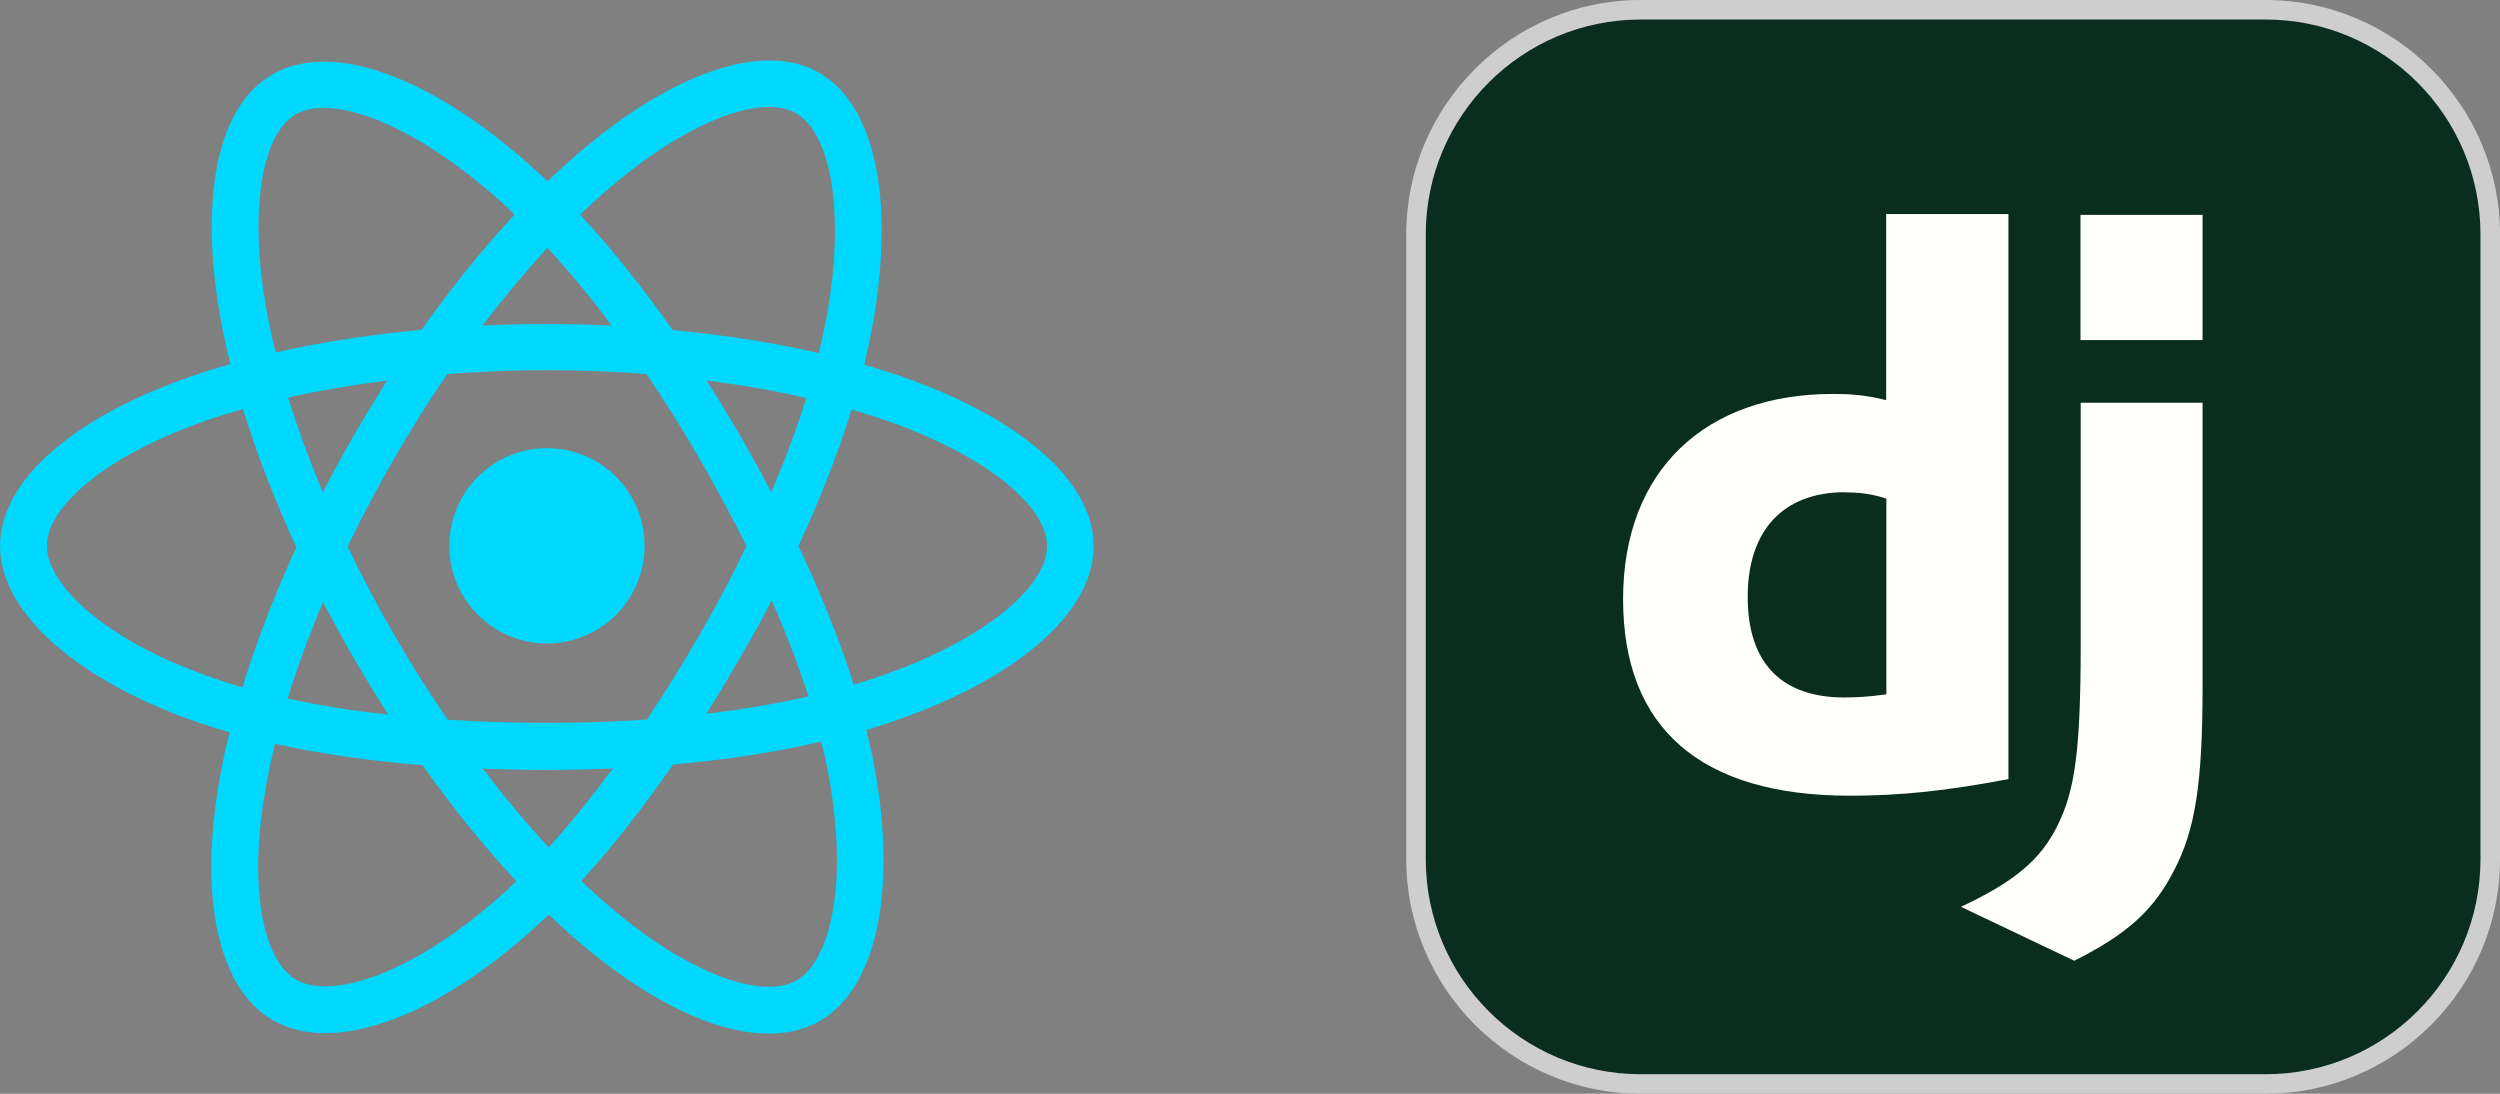 <svg width="64" height="28" viewBox="0 0 64 28" fill="none" xmlns="http://www.w3.org/2000/svg">
<rect x="0" y="0" width="64" height="28" fill="#808080" stroke="none"/>
<g clip-path="url(#clip0_2306_1564)">
<path d="M23.025 9.619C22.735 9.521 22.435 9.423 22.123 9.335C22.172 9.127 22.221 8.919 22.26 8.723C22.943 5.409 22.495 2.74 20.975 1.865C19.515 1.023 17.125 1.903 14.713 4.003C14.483 4.205 14.248 4.419 14.018 4.643C13.865 4.495 13.707 4.353 13.553 4.216C11.027 1.969 8.489 1.023 6.969 1.909C5.509 2.74 5.077 5.25 5.689 8.389C5.75 8.69 5.821 9.002 5.897 9.319C5.536 9.423 5.192 9.527 4.864 9.647C1.894 10.675 0.002 12.294 0.002 13.978C0.002 15.712 2.036 17.456 5.121 18.512C5.367 18.593 5.618 18.676 5.875 18.747C5.793 19.086 5.717 19.419 5.657 19.747C5.071 22.832 5.531 25.282 6.986 26.118C8.489 26.988 11.011 26.096 13.466 23.947C13.657 23.778 13.854 23.597 14.051 23.411C14.303 23.657 14.554 23.887 14.806 24.101C17.185 26.146 19.536 26.977 20.991 26.135C22.495 25.265 22.982 22.635 22.347 19.436C22.298 19.19 22.243 18.944 22.178 18.686C22.353 18.632 22.528 18.583 22.697 18.522C25.907 17.462 27.997 15.739 27.997 13.983C28.002 12.288 26.05 10.659 23.025 9.619ZM22.325 17.38C22.172 17.429 22.014 17.478 21.855 17.527C21.5 16.406 21.024 15.214 20.439 13.978C20.997 12.775 21.456 11.599 21.8 10.483C22.085 10.566 22.364 10.653 22.632 10.746C25.224 11.637 26.804 12.955 26.804 13.973C26.804 15.061 25.098 16.466 22.325 17.38ZM21.177 19.66C21.456 21.076 21.5 22.356 21.314 23.357C21.15 24.254 20.811 24.855 20.395 25.096C19.515 25.604 17.628 24.943 15.588 23.193C15.353 22.99 15.118 22.777 14.882 22.553C15.67 21.689 16.457 20.688 17.229 19.572C18.585 19.452 19.859 19.255 21.018 18.987C21.084 19.212 21.133 19.441 21.177 19.66ZM9.55 25.008C8.686 25.314 8.003 25.32 7.587 25.085C6.701 24.576 6.335 22.608 6.838 19.972C6.893 19.671 6.964 19.359 7.04 19.042C8.189 19.294 9.457 19.48 10.814 19.589C11.59 20.677 12.4 21.683 13.22 22.558C13.04 22.733 12.864 22.897 12.684 23.05C11.596 23.991 10.507 24.669 9.55 25.008ZM5.509 17.374C4.142 16.909 3.015 16.302 2.244 15.64C1.55 15.044 1.2 14.454 1.2 13.978C1.2 12.961 2.72 11.659 5.257 10.773C5.564 10.664 5.886 10.566 6.22 10.473C6.57 11.61 7.029 12.802 7.587 14.011C7.024 15.236 6.559 16.444 6.204 17.598C5.963 17.522 5.733 17.451 5.509 17.374ZM6.865 8.159C6.34 5.469 6.69 3.44 7.565 2.931C8.5 2.39 10.573 3.161 12.755 5.102C12.897 5.228 13.034 5.354 13.176 5.491C12.361 6.366 11.557 7.361 10.792 8.444C9.474 8.564 8.216 8.761 7.057 9.023C6.98 8.728 6.92 8.444 6.865 8.159ZM18.94 11.14C18.661 10.659 18.377 10.194 18.087 9.74C18.979 9.855 19.837 10.002 20.641 10.188C20.4 10.959 20.1 11.769 19.744 12.6C19.493 12.119 19.225 11.632 18.94 11.14ZM14.013 6.344C14.565 6.94 15.118 7.607 15.659 8.334C15.112 8.307 14.554 8.296 13.996 8.296C13.444 8.296 12.892 8.307 12.35 8.334C12.897 7.618 13.455 6.951 14.013 6.344ZM9.058 11.151C8.779 11.632 8.517 12.113 8.265 12.6C7.915 11.774 7.62 10.959 7.374 10.177C8.172 9.997 9.025 9.855 9.911 9.74C9.621 10.199 9.337 10.669 9.058 11.151ZM9.944 18.298C9.025 18.194 8.161 18.058 7.363 17.883C7.609 17.084 7.915 16.253 8.271 15.411C8.522 15.898 8.785 16.379 9.064 16.86C9.348 17.352 9.643 17.828 9.944 18.298ZM14.046 21.694C13.477 21.082 12.914 20.404 12.361 19.676C12.897 19.698 13.444 19.709 14.002 19.709C14.571 19.709 15.139 19.698 15.692 19.671C15.145 20.409 14.598 21.087 14.046 21.694ZM19.755 15.367C20.127 16.22 20.444 17.046 20.696 17.828C19.886 18.014 19.006 18.162 18.082 18.271C18.372 17.811 18.661 17.336 18.94 16.844C19.23 16.357 19.503 15.865 19.755 15.367ZM17.907 16.253C17.469 17.013 17.021 17.735 16.561 18.419C15.73 18.479 14.871 18.506 13.996 18.506C13.127 18.506 12.279 18.479 11.459 18.424C10.983 17.73 10.524 17.002 10.092 16.253C9.66 15.504 9.261 14.749 8.9 13.994C9.261 13.24 9.66 12.485 10.092 11.736C10.524 10.987 10.978 10.265 11.448 9.576C12.279 9.51 13.132 9.477 13.996 9.477C14.866 9.477 15.719 9.51 16.55 9.576C17.015 10.259 17.464 10.981 17.901 11.73C18.339 12.491 18.743 13.24 19.11 13.978C18.749 14.738 18.344 15.498 17.907 16.253ZM20.378 2.898C21.314 3.44 21.68 5.622 21.09 8.482C21.051 8.662 21.007 8.848 20.964 9.04C19.804 8.772 18.541 8.575 17.218 8.449C16.447 7.355 15.653 6.36 14.85 5.496C15.063 5.288 15.282 5.091 15.495 4.905C17.562 3.101 19.498 2.39 20.378 2.898ZM14.002 11.473C15.386 11.473 16.501 12.594 16.501 13.973C16.501 15.356 15.38 16.472 14.002 16.472C12.624 16.472 11.503 15.351 11.503 13.973C11.503 12.594 12.624 11.473 14.002 11.473Z" fill="#00D8FF"/>
<g clip-path="url(#clip1_2306_1564)">
<path d="M58 0.25H42C38.824 0.25 36.25 2.824 36.25 6V22C36.25 25.176 38.824 27.75 42 27.75H58C61.176 27.75 63.75 25.176 63.75 22V6C63.75 2.824 61.176 0.25 58 0.25Z" fill="#092E20"/>
<path d="M58 0.5C61.035 0.5 63.5 2.965 63.5 6V22C63.5 25.035 61.035 27.5 58 27.5H42C38.965 27.5 36.5 25.035 36.5 22V6C36.5 2.965 38.965 0.5 42 0.5H58ZM58 0H42C38.7 0 36 2.7 36 6V22C36 25.3 38.7 28 42 28H58C61.3 28 64 25.3 64 22V6C64 2.7 61.3 0 58 0Z" fill="#CECECE"/>
<path d="M56.386 10.305V17.55C56.386 20.045 56.201 21.245 55.656 22.28C55.151 23.275 54.481 23.905 53.101 24.595L50.201 23.215C51.581 22.565 52.251 22 52.676 21.125C53.121 20.23 53.266 19.195 53.266 16.48V10.31H56.391L56.386 10.305ZM51.416 5.48V19.945C49.811 20.25 48.636 20.37 47.356 20.37C43.541 20.37 41.551 18.645 41.551 15.34C41.551 12.035 43.661 10.085 46.926 10.085C47.431 10.085 47.821 10.125 48.286 10.245V5.48H51.411H51.416ZM47.236 12.6C45.651 12.6 44.741 13.575 44.741 15.28C44.741 16.985 45.616 17.855 47.216 17.855C47.561 17.855 47.846 17.835 48.291 17.775V12.765C47.926 12.645 47.621 12.605 47.236 12.605V12.6ZM56.386 5.5V8.705H53.261V5.5H56.386Z" fill="#FFFFFC"/>
</g>
</g>
<defs>
<clipPath id="clip0_2306_1564">
<rect width="64" height="28" fill="white"/>
</clipPath>
<clipPath id="clip1_2306_1564">
<rect width="28" height="28" fill="white" transform="translate(36)"/>
</clipPath>
</defs>
</svg>
